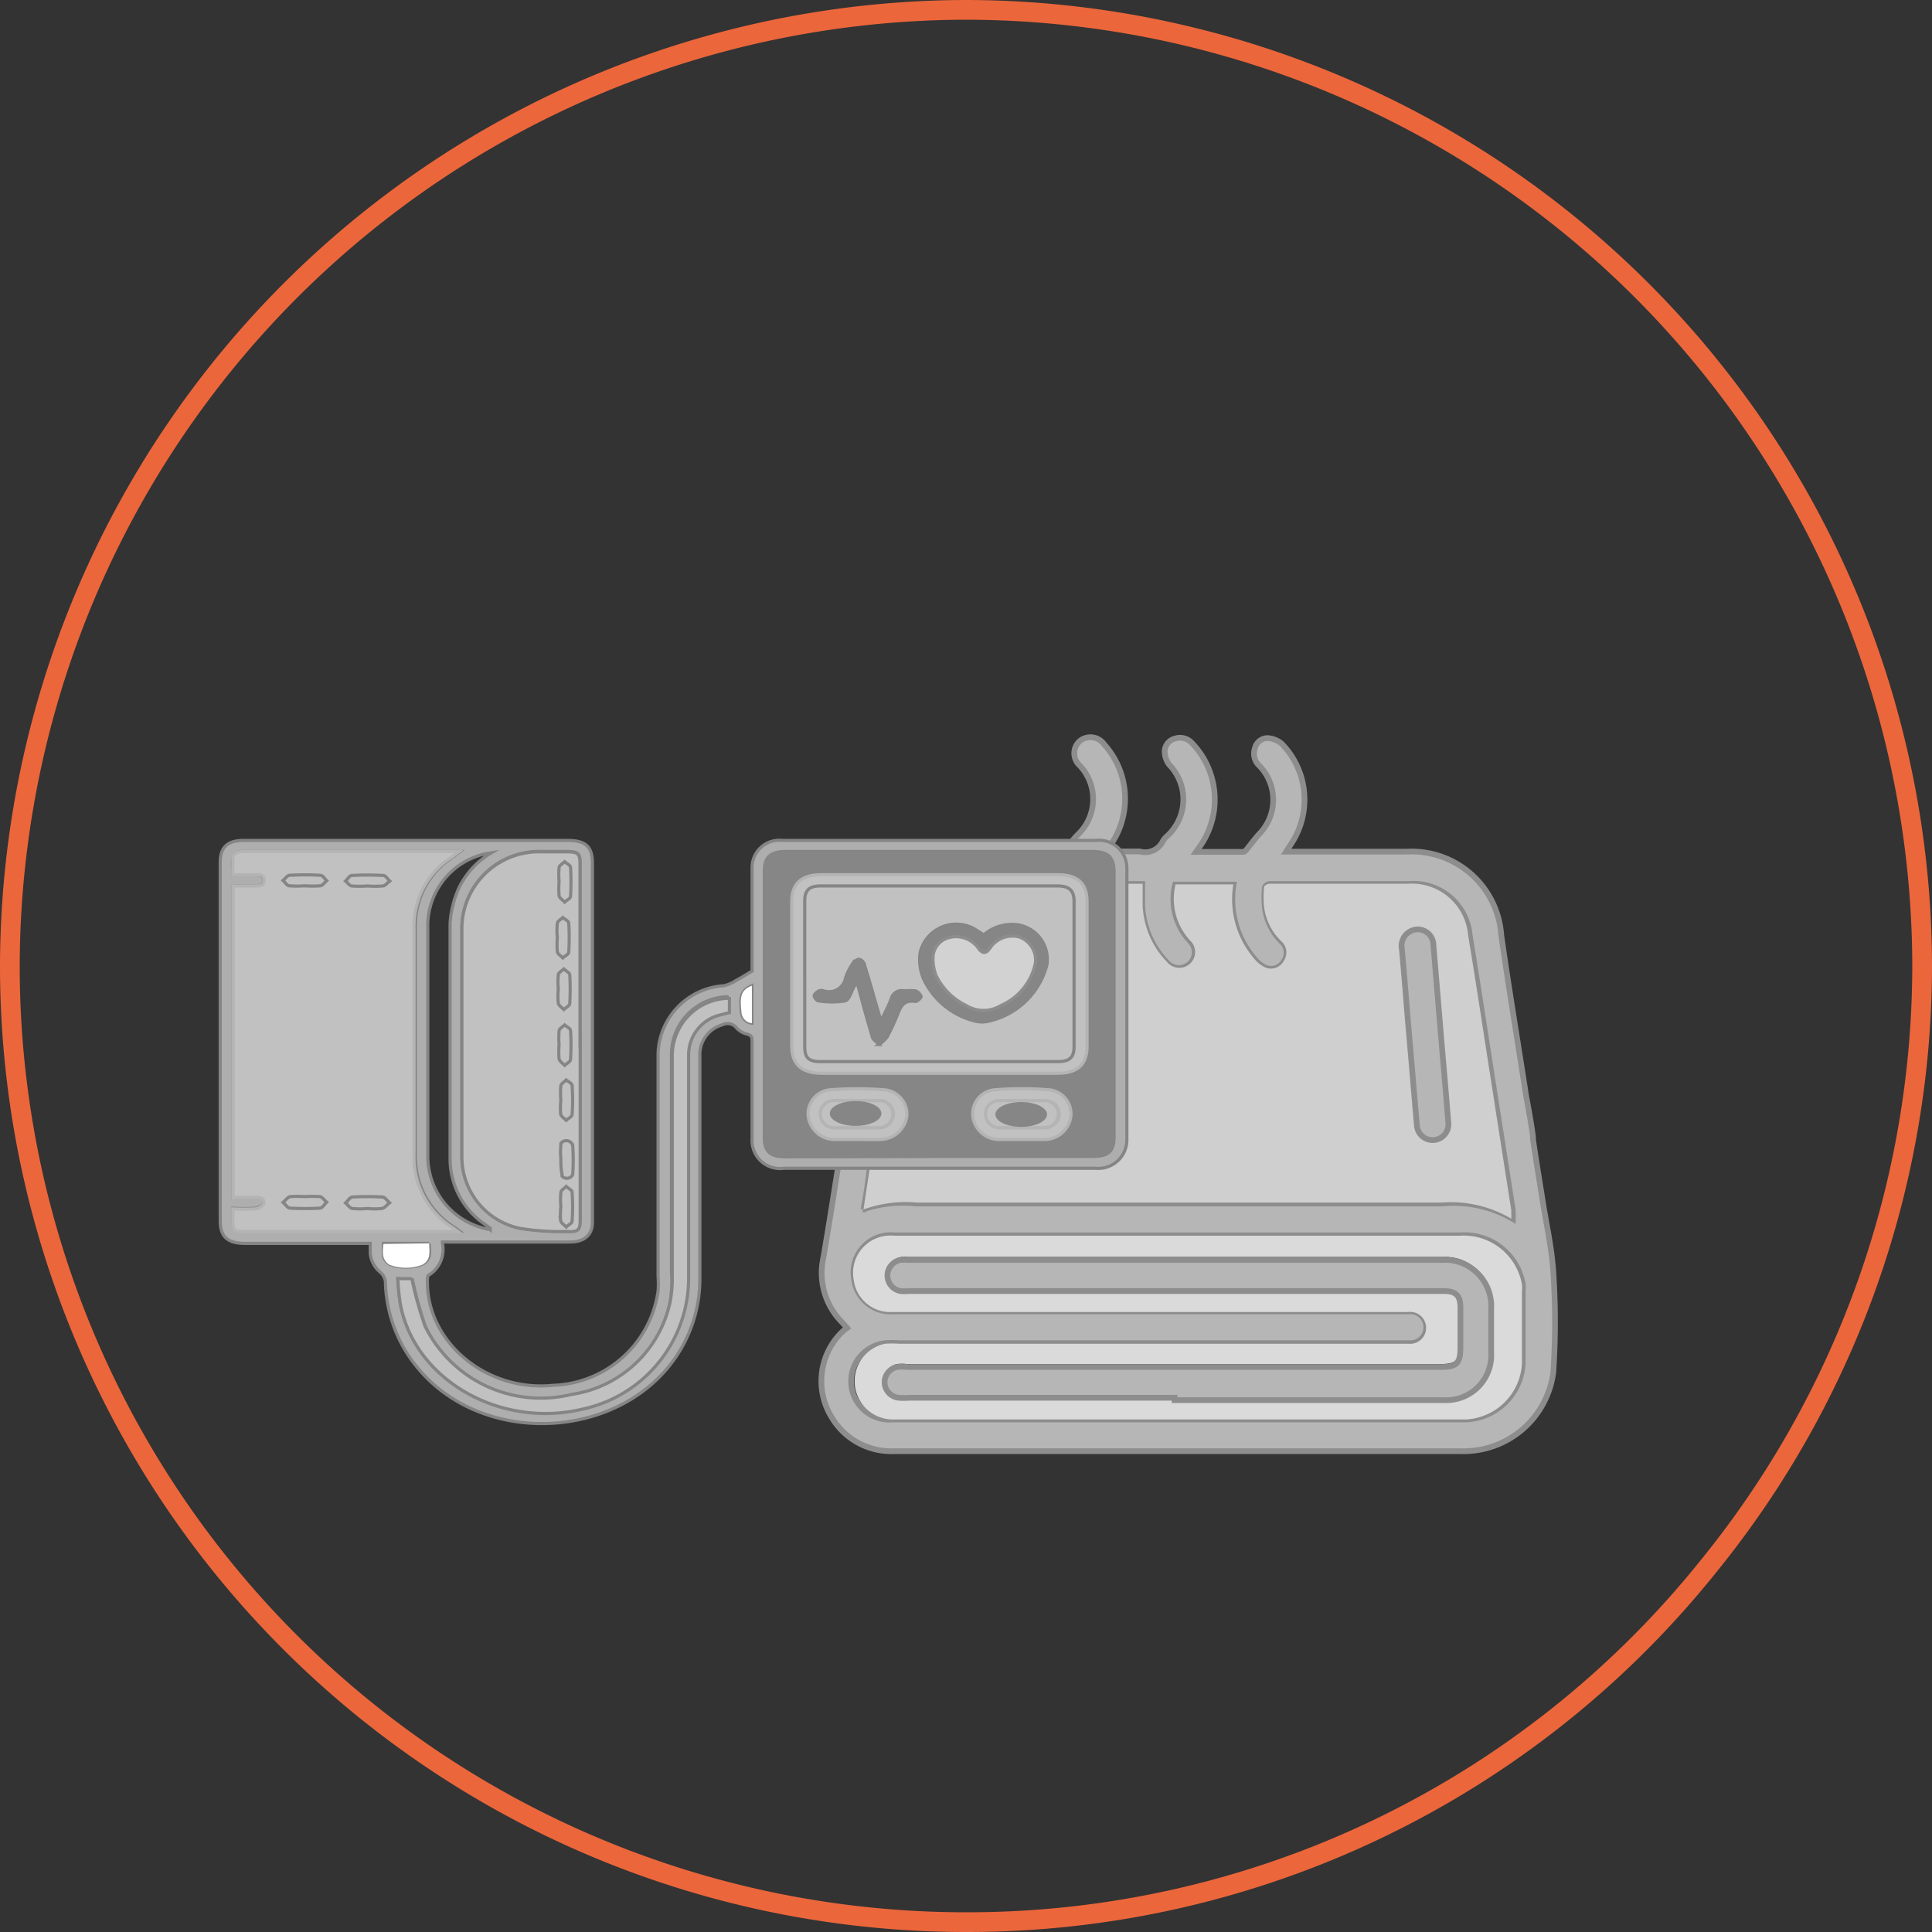 <svg xmlns="http://www.w3.org/2000/svg" viewBox="0 0 98 98"><rect x="0" y="0" width="98" height="98" fill="#333333" stroke="none"/><defs><style>.cls-1{fill:none;stroke:#ec663b;}.cls-1,.cls-10,.cls-2,.cls-5,.cls-6,.cls-7{stroke-miterlimit:10;}.cls-2{fill:#b6b6b6;stroke-width:0.29px;}.cls-10,.cls-2{stroke:#8d8d8d;}.cls-3{fill:#cfcfcf;}.cls-4{fill:#dadada;}.cls-5{fill:#aeaeae;}.cls-5,.cls-7{stroke:#858585;}.cls-10,.cls-5,.cls-6,.cls-7{stroke-width:0.16px;}.cls-6,.cls-7{fill:#c1c1c1;}.cls-6{stroke:#b4b4b4;}.cls-8{fill:#868686;}.cls-9{fill:#fff;}.cls-10{fill:#d2d2d2;}</style></defs><g id="Capa_2" data-name="Capa 2"><g id="Capa_1-2" data-name="Capa 1"><g id="Capa_2-2" data-name="Capa 2"><path id="ARO_NARANJA" data-name="ARO NARANJA" class="cls-1" d="M86.7,79.4A48.16,48.16,0,0,1,49,97.5,48.5,48.5,0,0,1,.5,49h0A48.6,48.6,0,0,1,49,.5h0A48.57,48.57,0,0,1,97.5,49h0A48.35,48.35,0,0,1,86.7,79.4Z"/></g><path class="cls-2" d="M77.76,57.79c.15,1,.3,1.94.46,2.92.19,1.27.49,2.53.57,3.8a37.74,37.74,0,0,1,0,5.1,4.59,4.59,0,0,1-4.72,4c-3.73,0-7.46,0-11.2,0H45.38a3.52,3.52,0,0,1-3.2-1.73,3.48,3.48,0,0,1,.57-4.35,2.46,2.46,0,0,1,.22-.17l-.21-.24a3.55,3.55,0,0,1-1-3.3c.28-1.62.53-3.24.79-4.86.38-2.42.75-4.84,1.13-7.27.25-1.57.48-3.15.74-4.72a4.45,4.45,0,0,1,4.49-3.78h4.75a.54.54,0,0,0,.54-.27,3.61,3.61,0,0,1,.5-.61,2.48,2.48,0,0,0,.07-3.48.83.83,0,0,1,0-1.24.85.85,0,0,1,1.24.17,4.11,4.11,0,0,1,.31,5.12l-.2.31c.61,0,1.15,0,1.69,0A1,1,0,0,0,59,42.64a1.18,1.18,0,0,1,.18-.21,2.52,2.52,0,0,0,.12-3.65,1.13,1.13,0,0,1-.22-.71.69.69,0,0,1,.54-.61.81.81,0,0,1,.85.24,4.13,4.13,0,0,1,.48,5.11l-.28.4h2.4c.07,0,.14-.09.19-.15.2-.25.39-.51.61-.75a2.48,2.48,0,0,0,0-3.48.83.83,0,0,1-.21-.89.66.66,0,0,1,.64-.5,1.22,1.22,0,0,1,.72.29,4.06,4.06,0,0,1,.56,4.94l-.34.53h6.1a4.56,4.56,0,0,1,4.81,4.23c.39,2.74.85,5.47,1.27,8.21C77.46,55.81,77.81,57.75,77.76,57.79Zm-34,3.56a6.31,6.31,0,0,1,2.73-.3H73.12a6,6,0,0,1,3.62.78l0-.42-.9-5.76c-.43-2.74-.84-5.47-1.29-8.21a2.86,2.86,0,0,0-3.08-2.6H65.27c-.29,0-.58,0-.87,0-.08,0-.23.1-.24.17a5.14,5.14,0,0,0,0,1A2.9,2.9,0,0,0,65,47.75a.76.76,0,0,1,.13,1,.74.74,0,0,1-.9.35,1.47,1.47,0,0,1-.58-.44,4.62,4.62,0,0,1-1.08-3.79H59.61a3.1,3.1,0,0,0,.77,2.88.8.8,0,1,1-1.18,1.08,4.4,4.4,0,0,1-1.26-2.9c0-.36,0-.71,0-1.09-.91,0-1.79,0-2.66,0-.24,0-.28.14-.3.32a3.08,3.08,0,0,0,.83,2.58.8.8,0,0,1,0,1.19.82.82,0,0,1-1.18-.09,4.4,4.4,0,0,1-1.24-2.66c0-.43,0-.87,0-1.33-1.58,0-3.13,0-4.67,0A2.84,2.84,0,0,0,46,47.13c-.33,2-.63,4-.94,6l-.84,5.36C44.09,59.44,44,60.34,43.8,61.35ZM59.79,72h5.47c3,0,6.08,0,9.12,0a3,3,0,0,0,2.86-2.84c0-1.22,0-2.45,0-3.67a1.47,1.47,0,0,0,0-.36,3,3,0,0,0-3.14-2.47H45.35a2.17,2.17,0,0,0-.36,0,1.89,1.89,0,0,0-1.67,2.2,1.87,1.87,0,0,0,2,1.66H71.45a.81.81,0,1,1,0,1.61H45.62a5.79,5.79,0,0,0-.72,0A1.94,1.94,0,0,0,45.34,72Z"/><path class="cls-3" d="M43.8,61.35c.15-1,.29-1.91.43-2.82l.84-5.36c.31-2,.61-4,.94-6a2.84,2.84,0,0,1,2.7-2.29c1.54,0,3.09,0,4.67,0,0,.46,0,.9,0,1.33a4.4,4.4,0,0,0,1.24,2.66.82.82,0,0,0,1.18.09.8.8,0,0,0,0-1.19A3.08,3.08,0,0,1,55,45.15c0-.18.06-.32.3-.32.87,0,1.75,0,2.66,0,0,.38,0,.73,0,1.09a4.4,4.4,0,0,0,1.26,2.9.8.8,0,1,0,1.18-1.08,3.1,3.1,0,0,1-.77-2.88h2.93a4.62,4.62,0,0,0,1.08,3.79,1.47,1.47,0,0,0,.58.44.74.74,0,0,0,.9-.35.76.76,0,0,0-.13-1A2.9,2.9,0,0,1,64.12,46a5.14,5.14,0,0,1,0-1c0-.07.16-.16.24-.17.29,0,.58,0,.87,0h6.16a2.86,2.86,0,0,1,3.08,2.6c.45,2.74.86,5.47,1.29,8.21l.9,5.76,0,.42A6,6,0,0,0,73.12,61H46.53A6.31,6.31,0,0,0,43.8,61.35ZM73.47,57c-.1-1.19-.19-2.32-.29-3.46-.16-1.86-.31-3.73-.47-5.59a.8.8,0,0,0-.9-.81.84.84,0,0,0-.7,1c.12,1.3.22,2.61.33,3.91.15,1.67.28,3.34.43,5a.8.8,0,0,0,1.6-.06Z"/><path class="cls-4" d="M59.79,72H45.34a1.94,1.94,0,0,1-.44-3.84,5.79,5.79,0,0,1,.72,0H71.44a.81.81,0,1,0,0-1.61H45.3a1.87,1.87,0,0,1-2-1.66A1.89,1.89,0,0,1,45,62.68a2.17,2.17,0,0,1,.36,0H74.06a3,3,0,0,1,3.14,2.47,1.47,1.47,0,0,1,0,.36c0,1.22,0,2.45,0,3.67A3,3,0,0,1,74.38,72c-3,0-6.08,0-9.12,0Zm-.21-1.13H73.26a2.28,2.28,0,0,0,2.4-2.4c0-.74,0-1.49,0-2.23a2.35,2.35,0,0,0-2.47-2.48q-13.56,0-27.12,0a2.17,2.17,0,0,0-.36,0,.8.8,0,0,0,0,1.58,3.1,3.1,0,0,0,.43,0H73.21c.62,0,.84.23.84.85v2c0,.8-.17,1-1,1H46a2.07,2.07,0,0,0-.5,0,.8.8,0,0,0-.63.78.8.8,0,0,0,.71.78,3.09,3.09,0,0,0,.53,0Z"/><path class="cls-2" d="M73.47,57a.8.8,0,0,1-1.6.06c-.15-1.67-.28-3.34-.43-5-.11-1.3-.21-2.61-.33-3.91a.84.84,0,0,1,.7-1,.8.8,0,0,1,.9.81c.16,1.86.31,3.73.47,5.59C73.28,54.65,73.37,55.78,73.47,57Z"/><path class="cls-2" d="M59.58,70.9H46.11a3.09,3.09,0,0,1-.53,0,.8.8,0,0,1-.71-.78.8.8,0,0,1,.63-.78,2.07,2.07,0,0,1,.5,0H73.08c.8,0,1-.17,1-1v-2c0-.62-.22-.85-.84-.85H46.12a3.1,3.1,0,0,1-.43,0,.8.8,0,0,1,0-1.58,2.17,2.17,0,0,1,.36,0q13.56,0,27.12,0a2.35,2.35,0,0,1,2.47,2.48c0,.74,0,1.49,0,2.23a2.28,2.28,0,0,1-2.4,2.4H59.58Z"/><path class="cls-5" d="M22.44,63.05a1.54,1.54,0,0,1-.69,1.63c-.08,0-.07.23-.07.36,0,3.06,3,5.57,6.37,5.23a5.57,5.57,0,0,0,5.33-4.77,4.78,4.78,0,0,0,0-.76V53.47A3.56,3.56,0,0,1,36.73,50a2,2,0,0,0,.63-.28c.25-.13.48-.28.79-.46v-.34c0-1.63,0-3.25,0-4.88a1.38,1.38,0,0,1,1.53-1.41H53.59c.66,0,1.33,0,2,0a1.41,1.41,0,0,1,1.57,1.43V57.81a1.45,1.45,0,0,1-1.6,1.45H39.77a1.42,1.42,0,0,1-1.62-1.49q0-2.46,0-4.92c0-.21,0-.34-.3-.41a1,1,0,0,1-.5-.31.57.57,0,0,0-.7-.15,1.57,1.57,0,0,0-1.15,1.59c0,3.75,0,7.49,0,11.24a7,7,0,0,1-.94,3.58c-2.64,4.59-9.84,5.16-13.31,1.07A7.05,7.05,0,0,1,19.55,65a.81.81,0,0,0-.25-.46,1.39,1.39,0,0,1-.52-1v-.47H12.42c-.87,0-1.25-.34-1.25-1.13V43.75c0-.78.37-1.12,1.2-1.12,5.47,0,10.94,0,16.41,0,.93,0,1.27.31,1.27,1.17V62c0,.65-.42,1-1.13,1H22.44ZM11.83,44.94V60.7h1.11c.25,0,.5.06.44.32,0,.11-.27.25-.43.27a10.7,10.7,0,0,1-1.14,0v.45c0,.66,0,.7.74.7H23.3l-.23-.17a4.22,4.22,0,0,1-2-3.72c0-3.86,0-7.72,0-11.58A4.14,4.14,0,0,1,23,43.45l.34-.26H12.35c-.27,0-.5.07-.54.36s0,.52,0,.82H13c.21,0,.39.05.39.29s-.18.28-.4.28Zm17.6,7.91h0V43.79c0-.5-.1-.59-.66-.6H27.48A3.91,3.91,0,0,0,23.43,47V58.71a3.7,3.7,0,0,0,2.95,3.58,13,13,0,0,0,2.34.16c.62,0,.7-.06.71-.62Zm18.19,5.81h7.8c.81,0,1.09-.26,1.09-1V44.25c0-.78-.3-1.06-1.14-1.06H39.88c-.8,0-1.11.29-1.11,1V57.68c0,.73.29,1,1.09,1Zm-27.44,6.2a12.12,12.12,0,0,0,.12,1.24c.71,3.89,5.09,6.39,9.24,5.29a6.8,6.8,0,0,0,5.35-6.61c0-3.78,0-7.56,0-11.35a2.08,2.08,0,0,1,1.5-2l.57-.15v-.71a1.09,1.09,0,0,0-.26,0,2.92,2.92,0,0,0-2.64,2.95c0,3.67,0,7.34,0,11A6.6,6.6,0,0,1,34,66a6,6,0,0,1-5,4.78,6.55,6.55,0,0,1-7.41-3.46,19.3,19.3,0,0,1-.67-2.41Zm4.69-2.49s0-.06,0-.07l-.26-.19a4,4,0,0,1-1.78-3.29q0-6,0-12a5.24,5.24,0,0,1,.44-1.76,4.21,4.21,0,0,1,1.65-1.8l-.35.06a3.74,3.74,0,0,0-2.87,3.52q0,5.88,0,11.77A3.77,3.77,0,0,0,24.87,62.37Zm-3.1.7H19.45c0,.4-.1.79.3,1.05a2.32,2.32,0,0,0,1.68,0C21.88,63.89,21.8,63.49,21.77,63.07ZM38.14,50c-.52.22-.63.52-.53,1.32a.59.59,0,0,0,.53.58Z"/><path class="cls-6" d="M11.83,44.94H13c.22,0,.4,0,.4-.28s-.18-.29-.39-.29h-1.2c0-.3,0-.56,0-.82s.27-.36.54-.36H23.29l-.34.26A4.14,4.14,0,0,0,21,47c0,3.86,0,7.72,0,11.58a4.22,4.22,0,0,0,2,3.72l.23.17H12.55c-.7,0-.75,0-.74-.7v-.45a10.7,10.7,0,0,0,1.14,0c.16,0,.41-.16.43-.27.06-.26-.19-.32-.44-.32H11.83ZM15.46,60.7a4.56,4.56,0,0,0-.74,0c-.13,0-.24.19-.36.29.12.1.23.28.35.29a13,13,0,0,0,1.53,0c.11,0,.22-.2.33-.3-.12-.1-.23-.25-.36-.28A4.68,4.68,0,0,0,15.46,60.7Zm3.17.6a3.66,3.66,0,0,0,.74,0c.15,0,.26-.19.39-.29-.12-.1-.23-.28-.36-.29a13,13,0,0,0-1.53,0c-.12,0-.23.2-.34.3.12.1.22.25.36.28A3.64,3.64,0,0,0,18.63,61.3Zm0-16.36a5,5,0,0,0,.78,0c.13,0,.23-.16.35-.25-.11-.1-.21-.27-.32-.28a14.41,14.41,0,0,0-1.61,0c-.11,0-.21.18-.31.28.11.09.2.23.33.25A5,5,0,0,0,18.64,44.94Zm-3.18,0a5.19,5.19,0,0,0,.79,0c.12,0,.22-.17.32-.26-.1-.09-.2-.26-.31-.27a13.88,13.88,0,0,0-1.58,0c-.11,0-.21.17-.32.26.11.1.2.25.32.27A5.06,5.06,0,0,0,15.46,44.93Z"/><path class="cls-7" d="M29.43,52.85v9c0,.56-.09.65-.71.62a13,13,0,0,1-2.34-.16,3.7,3.7,0,0,1-2.95-3.58V47a3.91,3.91,0,0,1,4.05-3.79h1.28c.56,0,.66.1.66.6v9.06Z"/><path class="cls-8" d="M47.62,58.66H39.86c-.8,0-1.09-.25-1.09-1V44.21c0-.73.31-1,1.11-1H55.37c.84,0,1.14.28,1.14,1.06v13.4c0,.75-.28,1-1.09,1Zm0-14.29H41.59c-1,0-1.44.46-1.45,1.35v7.34c0,.92.5,1.38,1.51,1.38h12q1.47,0,1.47-1.35V45.74c0-1-.45-1.36-1.49-1.37ZM43.45,57.8c.37,0,.75,0,1.12,0A1.38,1.38,0,0,0,46,56.61a1.24,1.24,0,0,0-1.14-1.33,17.77,17.77,0,0,0-2.73,0A1.22,1.22,0,0,0,41,56.65a1.35,1.35,0,0,0,1.36,1.15C42.71,57.81,43.08,57.8,43.45,57.8Zm8.35,0h0c.39,0,.78,0,1.16,0a1.35,1.35,0,0,0,1.36-1.16,1.23,1.23,0,0,0-1.1-1.35,17.08,17.08,0,0,0-2.77,0,1.22,1.22,0,0,0-1.1,1.38,1.34,1.34,0,0,0,1.33,1.14C51.06,57.81,51.43,57.8,51.8,57.8Z"/><path class="cls-7" d="M20.18,64.86h.71a19.3,19.3,0,0,0,.67,2.41A6.55,6.55,0,0,0,29,70.73,6,6,0,0,0,34,66a6.6,6.6,0,0,0,.1-1.4c0-3.67,0-7.34,0-11a2.92,2.92,0,0,1,2.64-2.95,1.09,1.09,0,0,1,.26,0v.71l-.57.15a2.08,2.08,0,0,0-1.5,2c0,3.79,0,7.57,0,11.35a6.8,6.8,0,0,1-5.35,6.61C25.39,72.49,21,70,20.3,66.1A12.12,12.12,0,0,1,20.18,64.86Z"/><path class="cls-9" d="M21.77,63.07c0,.42.11.82-.34,1.08a2.32,2.32,0,0,1-1.68,0c-.4-.26-.34-.65-.3-1.05Z"/><path class="cls-9" d="M38.14,50v1.9a.59.59,0,0,1-.53-.58C37.51,50.5,37.62,50.2,38.14,50Z"/><path class="cls-7" d="M15.46,60.7a4.68,4.68,0,0,1,.75,0c.13,0,.24.18.36.28-.11.1-.22.29-.33.3a13,13,0,0,1-1.53,0c-.12,0-.23-.19-.35-.29.12-.1.23-.26.36-.29A4.56,4.56,0,0,1,15.46,60.7Z"/><path class="cls-7" d="M18.63,61.3a3.64,3.64,0,0,1-.74,0c-.14,0-.24-.18-.36-.28.11-.1.22-.29.34-.3a13,13,0,0,1,1.53,0c.13,0,.24.19.36.29-.13.1-.24.26-.39.29A3.66,3.66,0,0,1,18.63,61.3Z"/><path class="cls-7" d="M18.64,44.94a5,5,0,0,1-.78,0c-.13,0-.22-.16-.33-.25.1-.1.2-.27.31-.28a14.41,14.41,0,0,1,1.61,0c.11,0,.21.18.32.28-.12.09-.22.23-.35.25A5,5,0,0,1,18.64,44.94Z"/><path class="cls-7" d="M28.32,50.17a3.47,3.47,0,0,1,0-.72c0-.11.18-.2.28-.3.1.1.29.19.3.29a12,12,0,0,1,0,1.47c0,.1-.2.2-.3.3-.1-.11-.26-.2-.28-.32A3.45,3.45,0,0,1,28.32,50.17Z"/><path class="cls-7" d="M28.36,44.73a4.31,4.31,0,0,1,0-.72c0-.11.18-.2.28-.3.11.09.29.18.3.28a12.18,12.18,0,0,1,0,1.48c0,.1-.19.19-.3.29-.1-.11-.25-.2-.28-.32A4.19,4.19,0,0,1,28.36,44.73Z"/><path class="cls-7" d="M28.27,47.56a3.46,3.46,0,0,1,0-.72c0-.11.18-.2.28-.3.1.09.29.18.3.28a12.18,12.18,0,0,1,0,1.48c0,.1-.2.19-.3.29-.1-.1-.26-.2-.28-.31A4.33,4.33,0,0,1,28.27,47.56Z"/><path class="cls-7" d="M28.45,55.8a3.45,3.45,0,0,1,0-.72c0-.11.18-.2.27-.3.11.09.3.18.3.28a10.44,10.44,0,0,1,0,1.48c0,.1-.2.19-.3.29-.1-.1-.26-.2-.28-.32A3.35,3.35,0,0,1,28.45,55.8Z"/><path class="cls-7" d="M28.45,61.2a3.35,3.35,0,0,1,0-.71c0-.12.18-.21.27-.31.11.1.3.19.3.29a10.3,10.3,0,0,1,0,1.47c0,.11-.2.2-.3.3-.1-.11-.26-.2-.28-.32A3.45,3.45,0,0,1,28.45,61.2Z"/><path class="cls-7" d="M28.36,53a4.19,4.19,0,0,1,0-.71c0-.11.18-.2.28-.3.11.09.29.18.3.28a12,12,0,0,1,0,1.47c0,.11-.19.2-.3.3-.1-.11-.25-.2-.28-.32A4.31,4.31,0,0,1,28.36,53Z"/><path class="cls-7" d="M28.45,58.8a3.47,3.47,0,0,1,0-.72.13.13,0,0,1,0-.08A.34.34,0,0,1,29,58a.14.14,0,0,1,.05.1,10.3,10.3,0,0,1,0,1.47.2.2,0,0,1-.05.09.33.33,0,0,1-.49,0,.18.18,0,0,1,0-.09A3.47,3.47,0,0,1,28.45,58.8Z"/><path class="cls-7" d="M15.46,44.93a5.06,5.06,0,0,1-.78,0c-.12,0-.21-.17-.32-.27.11-.09.21-.25.32-.26a13.88,13.88,0,0,1,1.58,0c.11,0,.21.18.31.27-.1.09-.2.24-.32.26A5.19,5.19,0,0,1,15.46,44.93Z"/><path class="cls-6" d="M47.65,44.37h6c1,0,1.49.42,1.49,1.37v7.35q0,1.35-1.47,1.35h-12c-1,0-1.51-.46-1.51-1.38V45.72c0-.89.49-1.34,1.45-1.35Zm0,9.48h6c.63,0,.85-.21.85-.77q0-3.67,0-7.35c0-.56-.24-.79-.85-.79h-12c-.59,0-.81.22-.81.77v7.38c0,.57.2.76.81.76Z"/><path class="cls-6" d="M43.45,57.8c-.37,0-.74,0-1.12,0A1.35,1.35,0,0,1,41,56.65a1.22,1.22,0,0,1,1.11-1.37,17.77,17.77,0,0,1,2.73,0A1.24,1.24,0,0,1,46,56.61a1.38,1.38,0,0,1-1.38,1.19C44.2,57.81,43.82,57.8,43.45,57.8Zm0-.6h1.12a.7.7,0,0,0,.75-.66.68.68,0,0,0-.74-.71c-.74,0-1.49,0-2.23,0a.67.67,0,0,0-.71.7.69.69,0,0,0,.74.67Z"/><path class="cls-6" d="M51.8,57.8c-.37,0-.74,0-1.12,0a1.34,1.34,0,0,1-1.33-1.14,1.22,1.22,0,0,1,1.1-1.38,17.08,17.08,0,0,1,2.77,0,1.23,1.23,0,0,1,1.1,1.35A1.35,1.35,0,0,1,53,57.8c-.38,0-.77,0-1.16,0Zm0-.6H53a.71.71,0,0,0,.73-.64.69.69,0,0,0-.69-.73c-.77,0-1.54,0-2.32,0a.67.67,0,0,0-.68.68.69.69,0,0,0,.72.69Z"/><path class="cls-7" d="M47.63,53.85h-6c-.61,0-.81-.19-.81-.76V45.71c0-.55.22-.77.81-.77h12c.61,0,.85.23.85.79q0,3.68,0,7.35c0,.56-.22.77-.85.77Zm2.27-6.43-.33-.21a1.88,1.88,0,0,0-2.89,1.08,2.48,2.48,0,0,0,.17,1.37,3.9,3.9,0,0,0,2.68,2.15,1.37,1.37,0,0,0,.57,0,3.94,3.94,0,0,0,3-2.85,1.78,1.78,0,0,0-1.46-2.05A2.2,2.2,0,0,0,49.9,47.42Zm-6.45,2.43a1.12,1.12,0,0,1,.08.18c.23.85.45,1.69.71,2.53,0,.16.23.28.35.42A1.76,1.76,0,0,0,45,52.6a10.79,10.79,0,0,0,.53-1.15c.16-.4.32-.75.91-.65.08,0,.29-.18.28-.25a.47.47,0,0,0-.28-.29,3.71,3.71,0,0,0-.58,0,.55.55,0,0,0-.65.39c-.13.36-.32.7-.52,1.14-.3-1-.55-1.92-.83-2.82,0-.13-.17-.3-.28-.31s-.28.13-.35.25a3,3,0,0,0-.34.69.85.85,0,0,1-1.11.66.38.38,0,0,0-.24,0c-.1.06-.24.16-.24.25s.14.26.22.26a4.36,4.36,0,0,0,1.35,0c.21-.06.31-.47.45-.72Z"/><path class="cls-6" d="M43.42,57.2H42.35a.69.69,0,0,1-.74-.67.67.67,0,0,1,.71-.7c.74,0,1.49,0,2.23,0a.68.68,0,0,1,.74.71.7.7,0,0,1-.75.66Z"/><path class="cls-6" d="M51.83,57.2H50.71a.69.69,0,0,1-.72-.69.67.67,0,0,1,.68-.68c.78,0,1.55,0,2.32,0a.69.69,0,0,1,.69.73.71.71,0,0,1-.73.64H51.83Z"/><path class="cls-8" d="M49.9,47.42a2.2,2.2,0,0,1,1.79-.48A1.78,1.78,0,0,1,53.15,49a3.94,3.94,0,0,1-3,2.85,1.37,1.37,0,0,1-.57,0,3.9,3.9,0,0,1-2.68-2.15,2.48,2.48,0,0,1-.17-1.37,1.88,1.88,0,0,1,2.89-1.08Zm2.62,1.43a1.24,1.24,0,0,0-.85-1.31,1.36,1.36,0,0,0-1.47.53c-.22.31-.42.3-.64,0a1.38,1.38,0,0,0-1.37-.52,1.08,1.08,0,0,0-.9.94,2.39,2.39,0,0,0,.15,1A3.29,3.29,0,0,0,49,51a1.69,1.69,0,0,0,1.82,0A3,3,0,0,0,52.52,48.85Z"/><path class="cls-8" d="M43.45,49.85,43.3,50c-.14.25-.24.66-.45.72a4.36,4.36,0,0,1-1.35,0c-.08,0-.22-.17-.22-.26s.14-.19.24-.25a.38.38,0,0,1,.24,0,.85.85,0,0,0,1.11-.66,3,3,0,0,1,.34-.69c.07-.12.24-.26.35-.25s.25.18.28.31c.28.9.53,1.8.83,2.82.2-.44.39-.78.52-1.14a.55.55,0,0,1,.65-.39,3.71,3.71,0,0,1,.58,0,.47.47,0,0,1,.28.29c0,.07-.2.26-.28.25-.59-.1-.75.25-.91.65A10.79,10.79,0,0,1,45,52.6a1.76,1.76,0,0,1-.39.38c-.12-.14-.31-.26-.35-.42-.26-.84-.48-1.68-.71-2.53A1.12,1.12,0,0,0,43.45,49.85Z"/><path class="cls-10" d="M52.52,48.85A3,3,0,0,1,50.78,51,1.69,1.69,0,0,1,49,51a3.29,3.29,0,0,1-1.52-1.52,2.39,2.39,0,0,1-.15-1,1.08,1.08,0,0,1,.9-.94,1.38,1.38,0,0,1,1.37.52c.22.33.42.34.64,0a1.36,1.36,0,0,1,1.47-.53A1.24,1.24,0,0,1,52.52,48.85Z"/><ellipse class="cls-8" cx="43.4" cy="56.48" rx="1.31" ry="0.63"/><ellipse class="cls-8" cx="51.8" cy="56.53" rx="1.31" ry="0.63"/></g></g></svg>